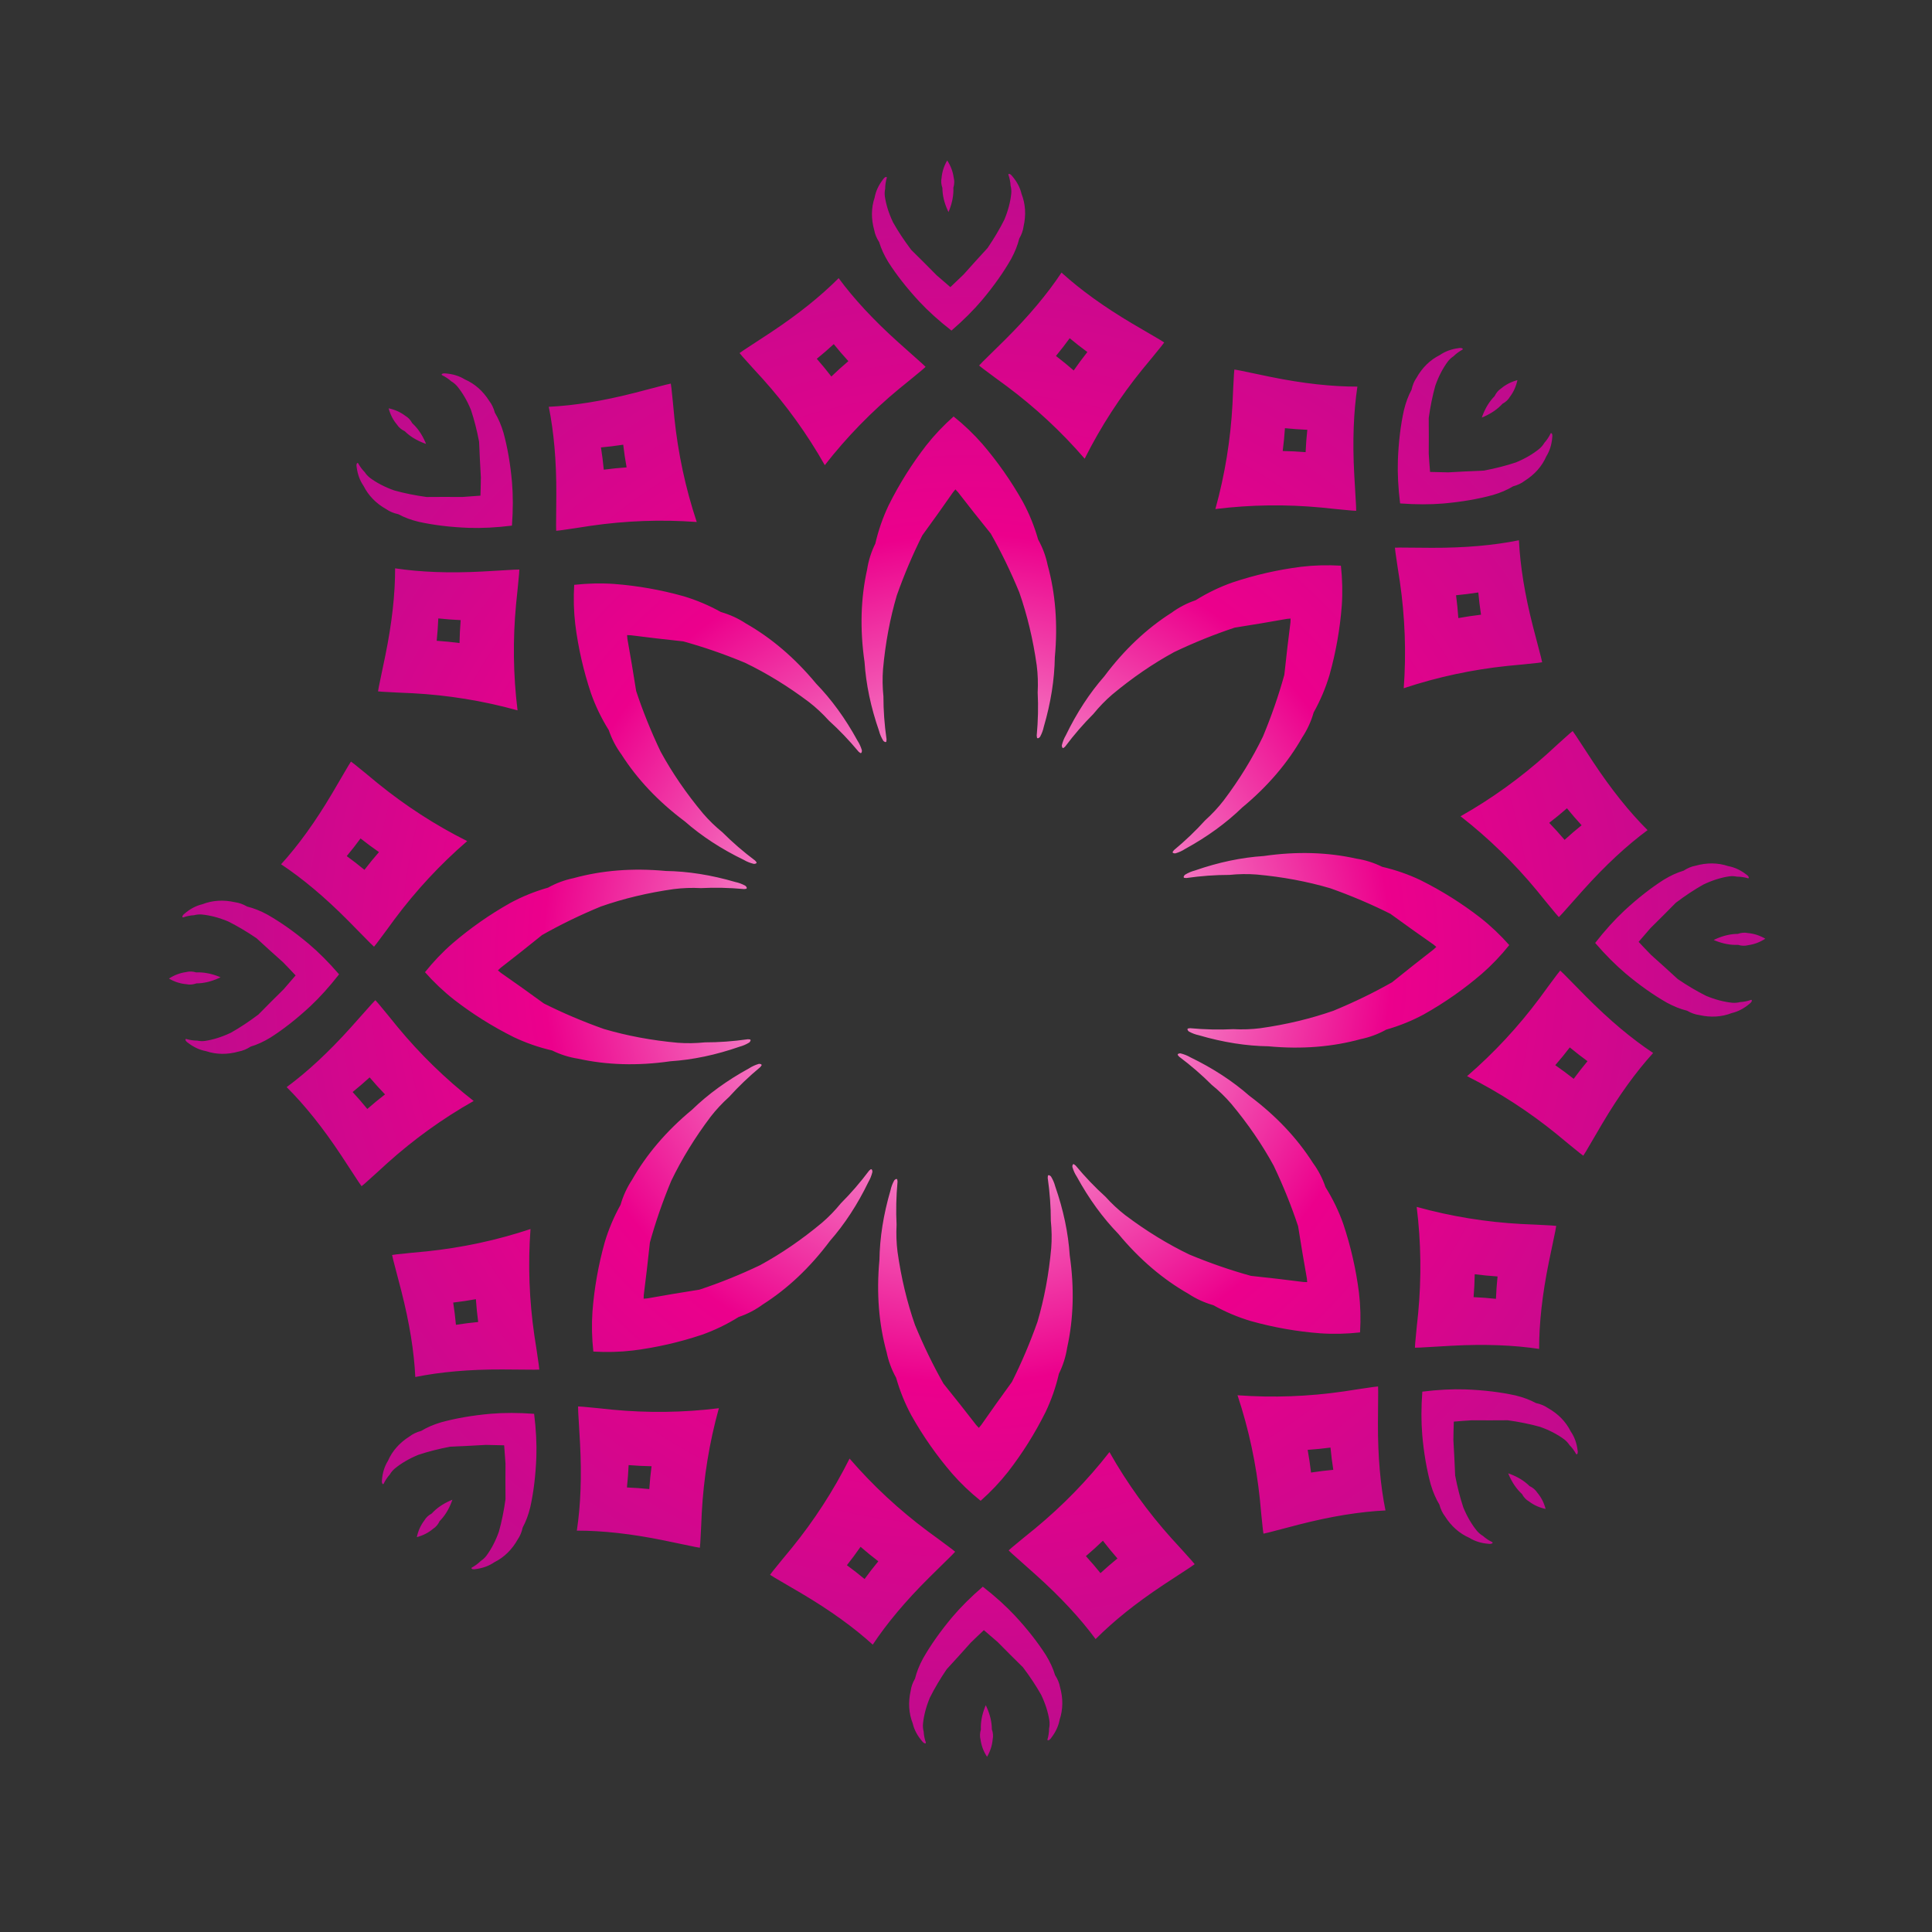 <?xml version="1.0" encoding="UTF-8"?>
<svg version="1.1" viewBox="0 0 800 800" xml:space="preserve" xmlns="http://www.w3.org/2000/svg"><rect x="0" y="0" width="800" height="800" fill="#333333" stroke="none"/><defs><clipPath id="b"><path d="m0 600h600v-600h-600z"/></clipPath><radialGradient id="a" cx="0" cy="0" r="1" gradientTransform="matrix(247.94 0 0 -247.94 300.43 302.37)" gradientUnits="userSpaceOnUse"><stop stop-color="#fff" offset="0"/><stop stop-color="#ec008c" offset=".528"/><stop stop-color="#bd0c8d" offset="1"/></radialGradient></defs><g transform="matrix(1.333 0 0 -1.333 0 800)"><g clip-path="url(#b)"><path d="m294.37 534.84c0.087-0.188 0.176-0.374 0.267-0.559 0.081 0.191 0.16 0.381 0.238 0.571 0.959 2.444 1.38 4.782 1.277 6.996 0.332 1.098 0.364 2.152 0.097 3.148-0.255 1.884-0.934 3.657-2.013 5.314-0.996-1.708-1.585-3.513-1.746-5.408-0.215-1.009-0.132-2.061 0.256-3.14 6e-3 -2.216 0.544-4.529 1.624-6.922m-35.373-41.588c1.404-1.747 2.918-3.509 4.538-5.286-1.819-1.543-3.581-3.136-5.285-4.777-1.44 1.873-2.948 3.709-4.521 5.504 1.866 1.518 3.621 3.039 5.268 4.559m-27.921-1.844c-0.436-0.314-0.884-0.627-1.34-0.937 0.32-0.368 0.632-0.739 0.934-1.115 2.021-2.266 4.106-4.569 6.264-6.908 7.301-8.135 13.773-17.055 19.277-26.797 6.88 8.825 14.595 16.693 23.016 23.664 2.479 1.997 4.88 3.966 7.212 5.909 0.355 0.328 0.719 0.648 1.088 0.966-0.405 0.373-0.801 0.749-1.186 1.125-2.462 2.224-4.907 4.403-7.34 6.54-7.644 6.866-13.79 13.514-18.486 19.887-5.585-5.61-12.643-11.281-21.217-16.946-2.72-1.757-5.458-3.55-8.222-5.388m101.21 3.675c1.722-1.436 3.551-2.867 5.489-4.289-1.483-1.871-2.896-3.779-4.242-5.726-1.782 1.556-3.623 3.06-5.516 4.51 1.529 1.856 2.951 3.69 4.269 5.505m-27.015-7.295c-0.366-0.394-0.742-0.79-1.13-1.183 0.387-0.298 0.765-0.603 1.136-0.91 2.426-1.823 4.923-3.671 7.499-5.543 8.759-6.54 16.856-14.014 24.166-22.485 5.012 10.006 11.031 19.237 17.916 27.728 2.04 2.445 4.006 4.848 5.913 7.213 0.283 0.388 0.576 0.776 0.877 1.16-0.472 0.287-0.933 0.576-1.385 0.869-2.853 1.695-5.676 3.351-8.484 4.969-8.843 5.23-16.175 10.542-22.035 15.867-4.372-6.6-10.178-13.547-17.468-20.787-2.325-2.256-4.655-4.555-7.005-6.898m-9.214-40.54c0.244 0.292 0.49 0.583 0.737 0.873 0.259-0.279 0.52-0.557 0.777-0.836 3.228-4.172 6.625-8.472 10.202-12.898 3.235-5.702 6.194-11.783 8.86-18.253 2.455-7.037 4.279-14.603 5.416-22.692 0.345-2.727 0.443-5.535 0.293-8.417 0.222-4.316 0.124-8.784-0.3-13.39 0.03-0.225 0.062-0.45 0.095-0.676 0.035-0.062 0.098-0.109 0.184-0.129 0.074-0.021 0.162-0.013 0.239 0.023 0.219 0.102 0.401 0.245 0.522 0.411 0.549 1.012 0.935 2.046 1.147 3.078 2.208 7.525 3.337 14.768 3.439 21.646 0.973 10.333 0.174 19.907-2.225 28.613-0.571 2.797-1.567 5.46-2.958 7.956-1.169 4.121-2.759 8.027-4.745 11.704-3.661 6.511-7.872 12.495-12.571 17.968-2.668 3.066-5.657 5.919-8.941 8.55-3.148-2.792-5.992-5.791-8.504-8.985-4.42-5.702-8.327-11.886-11.66-18.574-1.798-3.773-3.192-7.753-4.154-11.926-1.265-2.565-2.125-5.271-2.557-8.096-1.959-8.814-2.282-18.416-0.793-28.685 0.446-6.865 1.937-14.044 4.517-21.448 0.263-1.022 0.7-2.035 1.299-3.017 0.127-0.159 0.315-0.296 0.543-0.385 0.078-0.033 0.165-0.036 0.238-0.012 0.085 0.024 0.146 0.076 0.177 0.139 0.022 0.227 0.042 0.454 0.063 0.681-0.655 4.577-0.974 9.035-0.97 13.357-0.294 2.869-0.333 5.681-0.127 8.42 0.733 8.137 2.175 15.784 4.277 22.934 2.338 6.595 4.991 12.818 7.937 18.674 3.351 4.6 6.53 9.063 9.543 13.392m-22.95 77.682c0.602-2.01 1.54-4.069 2.818-6.16 2.54-3.987 5.759-8.101 9.669-12.323 2.788-2.98 6.117-5.983 9.966-8.984 3.695 3.188 6.869 6.355 9.505 9.472 3.696 4.409 6.704 8.681 9.042 12.788 1.172 2.154 2.006 4.256 2.505 6.293 0.737 1.28 1.184 2.538 1.339 3.753 0.828 3.628 0.601 7.028-0.62 10.151-0.458 1.972-1.436 3.818-2.9 5.516-0.148 0.233-0.381 0.448-0.69 0.643-0.064 0.03-0.161 0.048-0.274 0.052l-0.117-0.017-0.084-0.047c-6e-3 -0.058-0.014-0.115-0.023-0.171 0.39-1.096 0.619-2.232 0.687-3.404 0.204-0.778 0.277-1.582 0.213-2.409-0.257-2.601-0.969-5.32-2.143-8.145-1.422-2.853-3.163-5.803-5.229-8.838-2.463-2.671-4.947-5.412-7.447-8.224-1.321-1.291-2.689-2.598-4.101-3.914-1.477 1.244-2.907 2.479-4.291 3.705-2.638 2.682-5.255 5.294-7.848 7.842-2.216 2.928-4.102 5.785-5.665 8.564-1.314 2.765-2.161 5.444-2.547 8.029-0.104 0.823-0.072 1.629 0.092 2.416 0.01 1.174 0.183 2.32 0.517 3.432-0.011 0.059-0.022 0.115-0.031 0.172l-0.087 0.043-0.119 0.011c-0.113-0.01-0.205-0.031-0.269-0.065-0.298-0.21-0.521-0.436-0.659-0.677-1.375-1.77-2.26-3.661-2.621-5.654-1.064-3.18-1.121-6.587-0.112-10.169 0.216-1.207 0.726-2.439 1.524-3.681m-60.836-124.02c6.319-1.744 12.711-3.952 19.171-6.642 6.714-3.24 13.353-7.302 19.877-12.218 2.17-1.682 4.228-3.599 6.16-5.741 3.207-2.897 6.298-6.125 9.254-9.682 0.182-0.138 0.364-0.273 0.547-0.41 0.068-0.018 0.146-9e-3 0.221 0.04 0.065 0.036 0.124 0.103 0.153 0.184 0.084 0.226 0.11 0.458 0.078 0.661-0.328 1.101-0.787 2.106-1.367 2.986-3.759 6.88-8.081 12.802-12.873 17.739-6.616 7.995-13.954 14.197-21.804 18.658-2.385 1.573-4.968 2.754-7.719 3.535-3.741 2.087-7.626 3.723-11.63 4.922-7.193 2.013-14.403 3.265-21.595 3.813-4.056 0.282-8.187 0.184-12.37-0.275-0.251-4.204-0.142-8.33 0.342-12.367 0.905-7.157 2.516-14.295 4.888-21.38 1.398-3.937 3.225-7.737 5.496-11.368 0.919-2.709 2.226-5.232 3.916-7.532 4.848-7.62 11.41-14.638 19.725-20.848 5.168-4.537 11.299-8.559 18.359-11.97 0.907-0.536 1.933-0.945 3.05-1.215 0.205-0.022 0.433 0.016 0.659 0.111 0.077 0.032 0.14 0.092 0.176 0.161 0.042 0.077 0.048 0.156 0.027 0.223-0.146 0.176-0.292 0.351-0.437 0.525-3.701 2.775-7.079 5.701-10.132 8.762-2.237 1.819-4.252 3.78-6.043 5.863-5.235 6.271-9.623 12.697-13.193 19.241-3.011 6.317-5.534 12.592-7.592 18.815-0.883 5.622-1.791 11.026-2.721 16.218-0.033 0.381-0.065 0.759-0.098 1.139 0.381-0.012 0.762-0.026 1.143-0.041 5.231-0.67 10.674-1.307 16.332-1.907m-24.711 53.341c-0.23 2.392-0.522 4.695-0.875 6.91 2.233 0.201 4.539 0.484 6.915 0.848 0.276-2.371 0.625-4.722 1.049-7.047-2.359-0.161-4.724-0.398-7.089-0.711m21.018 25.302c-0.074 0.475-0.141 0.956-0.2 1.44-0.535-0.131-1.067-0.252-1.593-0.364-3.215-0.818-6.384-1.645-9.511-2.484-9.953-2.557-18.895-3.986-26.801-4.362 1.575-7.759 2.382-16.777 2.345-27.052-0.048-3.238-0.071-6.513-0.075-9.83 0.02-0.539 0.032-1.084 0.037-1.635 0.484 0.062 0.968 0.116 1.447 0.159 3.005 0.426 6.077 0.886 9.222 1.384 10.817 1.569 21.829 2.008 32.989 1.191-3.532 10.617-5.805 21.4-6.939 32.273-0.287 3.171-0.595 6.262-0.921 9.28m-82.855-13.341c1.572-1.562 3.588-2.819 6.043-3.746 0.194-0.071 0.388-0.139 0.585-0.207-0.077 0.192-0.157 0.382-0.236 0.573-1.049 2.405-2.406 4.357-4.044 5.849-0.541 1.012-1.265 1.779-2.156 2.296-1.514 1.151-3.248 1.926-5.181 2.334 0.502-1.911 1.363-3.605 2.587-5.059 0.562-0.865 1.365-1.549 2.402-2.04m17.383-58.692c-0.194-2.378-0.312-4.753-0.355-7.117-2.346 0.307-4.711 0.539-7.091 0.696 0.244 2.392 0.41 4.708 0.5 6.948 2.23-0.24 4.546-0.418 6.946-0.527m-25.384-20.52c-0.088-0.531-0.182-1.067-0.286-1.61 0.487-0.034 0.971-0.075 1.451-0.126 3.03-0.176 6.132-0.328 9.313-0.457 10.915-0.591 21.798-2.323 32.578-5.318-1.374 11.105-1.483 22.123-0.457 33.007 0.34 3.164 0.646 6.256 0.921 9.279 0.02 0.482 0.051 0.966 0.087 1.453-0.551-0.022-1.097-0.038-1.635-0.044-3.314-0.169-6.583-0.356-9.813-0.565-10.261-0.55-19.308-0.194-27.136 0.989 0.019-7.916-0.963-16.916-3.018-26.984-0.682-3.165-1.35-6.371-2.005-9.624m-4.779 62.217c1.498-3.002 3.868-5.451 7.112-7.271 1.007-0.7 2.239-1.212 3.681-1.525 1.847-0.997 3.966-1.79 6.349-2.364 4.614-1.022 9.8-1.657 15.549-1.876 4.08-0.135 8.557 0.094 13.401 0.694 0.358 4.869 0.363 9.352 0.024 13.418-0.507 5.732-1.398 10.88-2.651 15.438-0.693 2.351-1.59 4.428-2.676 6.222-0.386 1.426-0.958 2.63-1.708 3.6-1.98 3.15-4.545 5.395-7.617 6.74-1.718 1.068-3.714 1.683-5.951 1.85-0.27 0.059-0.587 0.046-0.943-0.036-0.067-0.022-0.147-0.079-0.229-0.154l-0.073-0.096-0.024-0.093c0.035-0.045 0.07-0.091 0.105-0.137 1.049-0.501 2.015-1.141 2.891-1.922 0.695-0.405 1.315-0.923 1.855-1.553 1.656-2.02 3.076-4.446 4.245-7.274 1.011-3.024 1.865-6.339 2.551-9.946 0.147-3.631 0.329-7.325 0.549-11.081-0.019-1.849-0.064-3.738-0.131-5.669-1.925-0.163-3.811-0.302-5.656-0.414-3.761 0.031-7.459 0.028-11.094-5e-3 -3.638 0.505-6.991 1.192-10.061 2.051-2.883 1.025-5.378 2.322-7.479 3.876-0.655 0.508-1.202 1.101-1.643 1.774-0.824 0.837-1.51 1.77-2.062 2.793-0.048 0.032-0.095 0.065-0.142 0.099l-0.093-0.032-0.091-0.076c-0.072-0.087-0.123-0.167-0.144-0.236-0.063-0.359-0.06-0.677 0.012-0.943 0.279-2.225 0.992-4.189 2.144-5.852m1.166-193.55c-1.517 1.863-3.038 3.618-4.559 5.266 1.747 1.407 3.51 2.919 5.286 4.538 1.543-1.819 3.137-3.582 4.779-5.282-1.874-1.443-3.712-2.952-5.506-4.522m9.379 25.495c-1.997 2.48-3.966 4.881-5.911 7.212-0.325 0.356-0.646 0.719-0.965 1.091-0.373-0.406-0.749-0.803-1.124-1.188-2.223-2.463-4.403-4.907-6.54-7.339-6.868-7.646-13.515-13.79-19.888-18.487 5.611-5.583 11.282-12.641 16.947-21.215 1.756-2.722 3.55-5.46 5.388-8.224 0.313-0.436 0.626-0.883 0.936-1.34 0.369 0.319 0.74 0.635 1.114 0.936 2.268 2.02 4.569 4.105 6.91 6.263 8.135 7.301 17.055 13.773 26.797 19.277-8.825 6.878-16.693 14.592-23.664 23.014m-11.479 58.544c1.87-1.48 3.78-2.896 5.725-4.243-1.556-1.78-3.06-3.62-4.51-5.515-1.854 1.529-3.69 2.952-5.505 4.269 1.437 1.721 2.867 3.55 4.29 5.489m3.006-32.503c0.394-0.365 0.789-0.743 1.183-1.129 0.298 0.386 0.602 0.766 0.909 1.136 1.824 2.426 3.672 4.923 5.542 7.499 6.542 8.758 14.016 16.856 22.487 24.168-10.007 5.012-19.238 11.028-27.728 17.914-2.445 2.04-4.848 4.007-7.213 5.91-0.388 0.285-0.775 0.578-1.16 0.879-0.287-0.471-0.576-0.934-0.869-1.386-1.696-2.851-3.351-5.676-4.97-8.481-5.23-8.846-10.541-16.177-15.866-22.036 6.6-4.372 13.548-10.178 20.787-17.471 2.255-2.322 4.555-4.654 6.898-7.003m-56.646-30.955c1.77-1.375 3.661-2.26 5.654-2.62 3.179-1.064 6.588-1.122 10.169-0.111 1.207 0.214 2.44 0.722 3.682 1.524 2.01 0.6 4.067 1.537 6.16 2.815 3.985 2.541 8.1 5.76 12.321 9.671 2.982 2.789 5.984 6.117 8.985 9.965-3.189 3.696-6.355 6.869-9.472 9.505-4.41 3.695-8.681 6.704-12.788 9.043-2.154 1.173-4.256 2.005-6.293 2.504-1.281 0.738-2.537 1.185-3.754 1.341-3.627 0.826-7.028 0.601-10.152-0.62-1.97-0.461-3.816-1.437-5.514-2.901-0.235-0.149-0.449-0.382-0.644-0.692-0.03-0.065-0.047-0.159-0.052-0.271l0.018-0.119 0.046-0.083c0.059-7e-3 0.116-0.016 0.173-0.024 1.095 0.39 2.23 0.62 3.403 0.686 0.777 0.204 1.583 0.277 2.408 0.215 2.601-0.258 5.321-0.968 8.146-2.142 2.853-1.424 5.801-3.164 8.837-5.23 2.672-2.464 5.413-4.948 8.225-7.448 1.291-1.321 2.598-2.687 3.914-4.101-1.244-1.477-2.479-2.907-3.706-4.292-2.682-2.637-5.295-5.256-7.841-7.848-2.929-2.214-5.786-4.1-8.564-5.663-2.766-1.313-5.444-2.162-8.029-2.548-0.823-0.105-1.63-0.073-2.417 0.094-1.174 9e-3 -2.32 0.181-3.432 0.516-0.058-0.013-0.115-0.021-0.171-0.031l-0.044-0.087-9e-3 -0.12c9e-3 -0.111 0.031-0.204 0.063-0.269 0.211-0.298 0.437-0.52 0.678-0.659m9.593 20.059c0.187 0.086 0.374 0.174 0.562 0.264-0.193 0.084-0.383 0.163-0.573 0.241-2.444 0.958-4.782 1.379-6.996 1.276-1.098 0.332-2.152 0.363-3.148 0.099-1.884-0.257-3.658-0.935-5.314-2.015 1.708-0.994 3.513-1.585 5.408-1.746 1.008-0.215 2.06-0.132 3.139 0.255 2.217 8e-3 4.53 0.544 6.922 1.626m91.621-18.312c3.773-1.796 7.752-3.189 11.926-4.152 2.564-1.265 5.273-2.125 8.095-2.558 8.815-1.959 18.417-2.282 28.687-0.793 6.864 0.447 14.044 1.938 21.447 4.517 1.02 0.264 2.035 0.7 3.017 1.299 0.16 0.128 0.296 0.315 0.386 0.543 0.032 0.077 0.034 0.167 0.01 0.238-0.023 0.087-0.075 0.145-0.138 0.178-0.226 0.019-0.454 0.042-0.681 0.061-4.577-0.653-9.035-0.973-13.357-0.969-2.871-0.294-5.68-0.332-8.421-0.127-8.135 0.735-15.782 2.173-22.934 4.276-6.596 2.339-12.817 4.992-18.673 7.938-4.598 3.352-9.064 6.53-13.392 9.543-0.292 0.245-0.583 0.492-0.874 0.737 0.279 0.26 0.558 0.52 0.837 0.779 4.173 3.226 8.472 6.622 12.898 10.2 5.701 3.234 11.783 6.194 18.253 8.86 7.038 2.455 14.603 4.279 22.692 5.414 2.726 0.344 5.535 0.447 8.416 0.297 4.317 0.219 8.785 0.122 13.391-0.302 0.225 0.031 0.45 0.064 0.676 0.096 0.062 0.034 0.109 0.096 0.128 0.183 0.022 0.075 0.013 0.163-0.022 0.238-0.102 0.222-0.245 0.403-0.412 0.522-1.011 0.55-2.046 0.935-3.078 1.149-7.523 2.206-14.769 3.336-21.646 3.438-10.332 0.975-19.905 0.173-28.612-2.224-2.798-0.574-5.459-1.564-7.958-2.958-4.12-1.17-8.025-2.76-11.702-4.742-6.512-3.664-12.495-7.877-17.968-12.575-3.066-2.67-5.919-5.658-8.55-8.942 2.792-3.148 5.789-5.99 8.986-8.502 5.701-4.42 11.887-8.327 18.573-11.662m42.122-140.4c-2.391 0.244-4.707 0.414-6.948 0.501 0.242 2.229 0.419 4.546 0.528 6.947 2.378-0.195 4.753-0.314 7.116-0.356-0.306-2.347-0.538-4.71-0.696-7.092m-11.396 24.66c-3.165 0.344-6.256 0.648-9.28 0.922-0.482 0.019-0.965 0.051-1.452 0.089 0.022-0.551 0.037-1.096 0.043-1.635 0.17-3.315 0.358-6.583 0.566-9.812 0.55-10.265 0.194-19.31-0.99-27.136 7.916 0.019 16.916-0.965 26.984-3.02 3.166-0.682 6.371-1.349 9.625-2.005 0.53-0.088 1.067-0.18 1.609-0.284 0.035 0.487 0.077 0.97 0.128 1.448 0.174 3.032 0.327 6.135 0.456 9.314 0.59 10.915 2.322 21.798 5.318 32.581-11.105-1.375-22.124-1.486-33.007-0.462m46.663 32.696c7.619 4.851 14.637 11.409 20.846 19.726 4.538 5.17 8.561 11.298 11.972 18.358 0.536 0.909 0.943 1.935 1.215 3.053 0.022 0.203-0.016 0.432-0.111 0.657-0.033 0.076-0.093 0.142-0.162 0.176-0.077 0.042-0.155 0.05-0.223 0.026-0.175-0.144-0.349-0.293-0.524-0.436-2.775-3.699-5.701-7.079-8.761-10.131-1.821-2.236-3.78-4.254-5.864-6.043-6.271-5.236-12.698-9.624-19.241-13.194-6.317-3.01-12.592-5.533-18.816-7.592-5.622-0.882-11.025-1.79-16.218-2.722-0.379-0.031-0.758-0.065-1.138-0.094 0.012 0.378 0.026 0.759 0.04 1.14 0.67 5.232 1.308 10.676 1.908 16.334 1.745 6.318 3.952 12.711 6.642 19.171 3.24 6.711 7.301 13.352 12.217 19.875 1.683 2.171 3.599 4.228 5.742 6.16 2.897 3.208 6.125 6.299 9.682 9.255 0.136 0.181 0.273 0.362 0.41 0.546 0.018 0.067 9e-3 0.146-0.039 0.224-0.037 0.063-0.106 0.122-0.185 0.15-0.227 0.085-0.457 0.111-0.661 0.078-1.101-0.328-2.106-0.785-2.986-1.365-6.881-3.76-12.803-8.084-17.74-12.874-7.994-6.616-14.196-13.955-18.657-21.807-1.573-2.381-2.754-4.966-3.536-7.716-2.086-3.742-3.723-7.627-4.921-11.63-2.014-7.195-3.265-14.402-3.814-21.596-0.281-4.054-0.185-8.188 0.277-12.368 4.201-0.252 8.329-0.143 12.366 0.34 7.157 0.906 14.294 2.517 21.38 4.886 3.937 1.4 7.737 3.228 11.368 5.5 2.709 0.917 5.232 2.224 7.532 3.913m-70.349-47.381c0.136 4.082-0.094 8.557-0.694 13.401-4.868 0.358-9.351 0.363-13.418 0.023-5.732-0.507-10.88-1.399-15.437-2.648-2.353-0.694-4.428-1.591-6.222-2.679-1.426-0.383-2.631-0.957-3.6-1.709-3.152-1.977-5.395-4.542-6.741-7.613-1.068-1.722-1.681-3.715-1.849-5.952-0.059-0.27-0.046-0.589 0.034-0.944 0.025-0.067 0.081-0.144 0.157-0.228l0.095-0.071 0.093-0.029c0.045 0.037 0.091 0.071 0.137 0.109 0.5 1.047 1.14 2.013 1.921 2.89 0.406 0.695 0.924 1.313 1.553 1.854 2.021 1.658 4.446 3.078 7.275 4.245 3.023 1.013 6.339 1.863 9.946 2.552 3.63 0.145 7.325 0.328 11.081 0.549 1.849-0.021 3.738-0.064 5.669-0.132 0.164-1.924 0.302-3.808 0.414-5.654-0.031-3.763-0.029-7.462 5e-3 -11.095-0.505-3.638-1.192-6.991-2.05-10.061-1.027-2.884-2.323-5.376-3.877-7.478-0.508-0.655-1.102-1.204-1.775-1.645-0.837-0.824-1.769-1.51-2.792-2.061-0.034-0.048-0.066-0.097-0.099-0.143l0.032-0.092 0.076-0.092c0.087-0.073 0.167-0.124 0.236-0.144 0.359-0.063 0.677-0.062 0.944 0.012 2.224 0.28 4.188 0.993 5.85 2.146 3.002 1.496 5.452 3.866 7.271 7.11 0.702 1.008 1.213 2.24 1.526 3.683 0.996 1.845 1.788 3.963 2.364 6.347 1.022 4.614 1.656 9.801 1.875 15.549m-32.499-17.563c-1.011-0.541-1.779-1.264-2.296-2.155-1.151-1.515-1.926-3.25-2.333-5.183 1.91 0.504 3.604 1.363 5.058 2.591 0.865 0.557 1.549 1.361 2.039 2.398 1.562 1.573 2.82 3.588 3.746 6.045 0.072 0.194 0.14 0.387 0.207 0.583-0.192-0.076-0.383-0.155-0.573-0.233-2.406-1.053-4.357-2.407-5.848-4.046m13.718 66.576c0.161-2.358 0.399-4.723 0.712-7.088-2.392-0.229-4.695-0.52-6.91-0.874-0.202 2.233-0.484 4.54-0.848 6.913 2.37 0.279 4.721 0.627 7.046 1.049m-18.82-24.175c7.759 1.575 16.776 2.382 27.052 2.346 3.237-0.048 6.511-0.069 9.829-0.075 0.539 0.019 1.084 0.032 1.635 0.036-0.061 0.484-0.116 0.968-0.159 1.447-0.425 3.007-0.885 6.077-1.383 9.223-1.569 10.819-2.01 21.829-1.191 32.988-10.618-3.531-21.401-5.804-32.273-6.938-3.17-0.286-6.261-0.595-9.28-0.919-0.476-0.076-0.956-0.144-1.441-0.202 0.131-0.536 0.253-1.066 0.365-1.591 0.817-3.217 1.644-6.386 2.484-9.513 2.556-9.953 3.985-18.893 4.362-26.802m146.4 7.732c0.572-2.8 1.565-5.46 2.957-7.959 1.17-4.119 2.761-8.026 4.744-11.702 3.662-6.514 7.876-12.494 12.574-17.969 2.669-3.067 5.655-5.92 8.943-8.551 3.147 2.795 5.987 5.79 8.503 8.987 4.418 5.701 8.328 11.887 11.66 18.574 1.796 3.771 3.189 7.751 4.151 11.924 1.266 2.564 2.126 5.274 2.56 8.096 1.958 8.814 2.28 18.415 0.794 28.687-0.449 6.864-1.941 14.044-4.519 21.446-0.264 1.022-0.7 2.036-1.301 3.018-0.129 0.162-0.315 0.295-0.54 0.385-0.079 0.034-0.168 0.037-0.24 0.011-0.086-0.024-0.146-0.075-0.177-0.137-0.021-0.227-0.04-0.454-0.061-0.68 0.653-4.58 0.973-9.037 0.968-13.36 0.294-2.87 0.334-5.679 0.127-8.42-0.732-8.134-2.173-15.782-4.277-22.935-2.337-6.596-4.989-12.815-7.935-18.67-3.352-4.6-6.531-9.064-9.543-13.393-0.248-0.293-0.494-0.583-0.737-0.874-0.262 0.278-0.519 0.556-0.782 0.836-3.224 4.173-6.621 8.472-10.198 12.898-3.235 5.702-6.194 11.783-8.859 18.254-2.457 7.039-4.28 14.602-5.417 22.694-0.343 2.723-0.445 5.532-0.295 8.412-0.219 4.317-0.123 8.786 0.302 13.394-0.033 0.223-0.064 0.447-0.097 0.674-0.034 0.062-0.096 0.111-0.183 0.129-0.074 0.021-0.162 0.013-0.237-0.023-0.223-0.101-0.403-0.244-0.522-0.412-0.55-1.011-0.935-2.045-1.149-3.078-2.206-7.521-3.337-14.769-3.439-21.647-0.974-10.331-0.172-19.904 2.225-28.609m-6.841-70.486c-1.721 1.437-3.551 2.869-5.49 4.29 1.481 1.874 2.897 3.783 4.242 5.725 1.782-1.555 3.622-3.058 5.517-4.51-1.53-1.853-2.953-3.688-4.269-5.505m27.013 7.299c0.366 0.394 0.744 0.786 1.13 1.179-0.386 0.301-0.766 0.603-1.135 0.911-2.427 1.825-4.924 3.671-7.501 5.542-8.757 6.542-16.855 14.016-24.167 22.485-5.012-10.004-11.029-19.236-17.915-27.725-2.039-2.445-4.006-4.85-5.91-7.213-0.284-0.39-0.577-0.776-0.878-1.16 0.47-0.287 0.934-0.577 1.384-0.868 2.853-1.697 5.678-3.354 8.483-4.971 8.846-5.231 16.177-10.54 22.036-15.864 4.372 6.597 10.178 13.544 17.471 20.785 2.322 2.255 4.654 4.555 7.002 6.899m10.897-47.053c-0.085 0.186-0.175 0.372-0.264 0.56-0.085-0.191-0.164-0.384-0.24-0.573-0.959-2.444-1.38-4.783-1.276-6.996-0.333-1.096-0.363-2.153-0.099-3.148 0.256-1.883 0.933-3.66 2.012-5.312 0.996 1.705 1.585 3.513 1.747 5.406 0.216 1.007 0.132 2.06-0.256 3.14-6e-3 2.216-0.544 4.53-1.624 6.923m21.266 9.909c-0.6 2.01-1.539 4.068-2.816 6.162-2.541 3.984-5.76 8.101-9.67 12.32-2.791 2.982-6.117 5.984-9.964 8.986-3.698-3.19-6.871-6.356-9.507-9.471-3.694-4.412-6.703-8.683-9.042-12.791-1.172-2.153-2.005-4.255-2.506-6.293-0.736-1.279-1.183-2.536-1.339-3.754-0.828-3.626-0.602-7.027 0.62-10.149 0.46-1.972 1.437-3.817 2.901-5.518 0.148-0.232 0.382-0.447 0.691-0.643 0.065-0.029 0.16-0.045 0.271-0.049l0.118 0.014 0.085 0.051c6e-3 0.055 0.015 0.113 0.023 0.172-0.39 1.092-0.619 2.228-0.686 3.4-0.203 0.779-0.277 1.583-0.214 2.41 0.258 2.601 0.968 5.319 2.142 8.148 1.424 2.851 3.164 5.797 5.231 8.834 2.463 2.674 4.946 5.413 7.446 8.223 1.321 1.296 2.687 2.6 4.102 3.916 1.478-1.245 2.907-2.479 4.292-3.706 2.637-2.683 5.254-5.296 7.848-7.841 2.213-2.929 4.099-5.786 5.664-8.565 1.313-2.763 2.161-5.442 2.546-8.028 0.105-0.822 0.072-1.63-0.093-2.417-9e-3 -1.174-0.181-2.319-0.515-3.434 0.011-0.055 0.02-0.111 0.031-0.168l0.087-0.045 0.118-9e-3c0.111 0.01 0.207 0.032 0.27 0.063 0.297 0.21 0.52 0.439 0.658 0.679 1.376 1.769 2.26 3.663 2.622 5.652 1.062 3.18 1.118 6.588 0.11 10.17-0.215 1.206-0.723 2.441-1.524 3.681m14.107 31.68c-1.406 1.746-2.919 3.508-4.537 5.281 1.818 1.545 3.582 3.139 5.283 4.783 1.442-1.877 2.951-3.712 4.522-5.509-1.863-1.517-3.618-3.034-5.268-4.555m27.921 1.842c0.437 0.313 0.884 0.626 1.34 0.935-0.319 0.372-0.633 0.742-0.936 1.116-2.019 2.266-4.104 4.569-6.261 6.909-7.303 8.134-13.774 17.055-19.277 26.798-6.88-8.826-14.594-16.694-23.016-23.665-2.48-1.995-4.881-3.968-7.213-5.911-0.356-0.324-0.719-0.648-1.088-0.965 0.405-0.373 0.801-0.749 1.186-1.124 2.464-2.222 4.906-4.402 7.339-6.539 7.645-6.868 13.79-13.516 18.488-19.889 5.585 5.613 12.641 11.281 21.214 16.948 2.723 1.755 5.46 3.552 8.224 5.387m87.974 83.891c0.195 2.379 0.315 4.751 0.356 7.115 2.347-0.306 4.71-0.536 7.092-0.694-0.244-2.393-0.414-4.708-0.501-6.949-2.229 0.243-4.546 0.419-6.947 0.528m25.385 20.518c0.086 0.531 0.181 1.07 0.284 1.61-0.488 0.035-0.97 0.077-1.449 0.13-3.031 0.172-6.134 0.327-9.313 0.456-10.915 0.588-21.798 2.321-32.581 5.316 1.375-11.105 1.486-22.125 0.462-33.008-0.344-3.166-0.649-6.256-0.922-9.278-0.02-0.481-0.052-0.967-0.089-1.452 0.552 0.024 1.096 0.036 1.635 0.043 3.315 0.17 6.583 0.357 9.813 0.566 10.264 0.551 19.308 0.194 27.135-0.991-0.019 7.915 0.965 16.917 3.02 26.984 0.682 3.166 1.348 6.371 2.005 9.624m-8-79.213c-1.573 1.563-3.589 2.821-6.045 3.749-0.194 0.069-0.387 0.139-0.583 0.208 0.076-0.196 0.156-0.387 0.234-0.576 1.049-2.407 2.406-4.357 4.043-5.848 0.543-1.01 1.266-1.781 2.157-2.296 1.515-1.151 3.248-1.926 5.181-2.333-0.503 1.912-1.362 3.605-2.589 5.059-0.559 0.863-1.361 1.548-2.398 2.037m-127.77 78.386c6.616-7.993 13.953-14.195 21.806-18.657 2.381-1.572 4.965-2.753 7.715-3.535 3.743-2.088 7.627-3.724 11.631-4.921 7.195-2.015 14.402-3.268 21.596-3.816 4.054-0.281 8.187-0.183 12.368 0.278 0.252 4.199 0.143 8.331-0.341 12.368-0.905 7.154-2.516 14.293-4.885 21.378-1.401 3.938-3.228 7.736-5.5 11.366-0.917 2.71-2.224 5.234-3.912 7.535-4.852 7.618-11.411 14.635-19.727 20.845-5.17 4.539-11.299 8.561-18.358 11.973-0.91 0.535-1.935 0.943-3.054 1.215-0.202 0.022-0.431-0.016-0.656-0.112-0.077-0.032-0.142-0.093-0.176-0.163-0.046-0.075-0.05-0.154-0.027-0.22 0.145-0.176 0.292-0.35 0.437-0.526 3.699-2.776 7.079-5.701 10.131-8.76 2.236-1.822 4.253-3.78 6.043-5.865 5.236-6.27 9.623-12.698 13.194-19.239 3.01-6.32 5.533-12.594 7.592-18.818 0.882-5.621 1.79-11.024 2.722-16.216 0.031-0.381 0.064-0.76 0.094-1.138-0.379 0.011-0.759 0.024-1.14 0.038-5.232 0.672-10.676 1.309-16.334 1.908-6.318 1.746-12.71 3.951-19.171 6.642-6.715 3.239-13.352 7.301-19.875 12.218-2.17 1.681-4.228 3.596-6.159 5.742-3.209 2.895-6.3 6.126-9.255 9.679-0.184 0.137-0.364 0.275-0.547 0.412-0.067 0.02-0.149 7e-3 -0.224-0.038-0.065-0.039-0.121-0.105-0.149-0.183-0.086-0.232-0.111-0.46-0.078-0.662 0.327-1.104 0.784-2.108 1.364-2.989 3.761-6.878 8.083-12.801 12.875-17.739m65.933-66.424c0.229-2.39 0.52-4.695 0.873-6.91-2.232-0.202-4.539-0.482-6.913-0.846-0.278 2.368-0.626 4.719-1.048 7.047 2.359 0.159 4.722 0.398 7.088 0.709m-21.022-25.299c0.077-0.477 0.144-0.957 0.202-1.443 0.536 0.13 1.067 0.252 1.592 0.363 3.217 0.819 6.386 1.647 9.513 2.486 9.953 2.555 18.893 3.983 26.8 4.362-1.575 7.759-2.38 16.777-2.344 27.051 0.048 3.238 0.069 6.514 0.074 9.832-0.02 0.536-0.031 1.082-0.035 1.634-0.485-0.061-0.968-0.115-1.448-0.161-3.006-0.424-6.078-0.885-9.222-1.383-10.819-1.568-21.829-2.008-32.988-1.19 3.532-10.617 5.803-21.401 6.938-32.274 0.286-3.169 0.594-6.259 0.918-9.277m95.635 30.335c-1.495 3.001-3.864 5.45-7.11 7.271-1.007 0.699-2.239 1.212-3.682 1.524-1.846 0.997-3.963 1.79-6.347 2.365-4.615 1.02-9.801 1.655-15.55 1.874-4.082 0.137-8.556-0.093-13.4-0.694-0.359-4.867-0.363-9.347-0.023-13.419 0.505-5.73 1.399-10.877 2.648-15.437 0.693-2.351 1.591-4.427 2.679-6.221 0.382-1.425 0.957-2.632 1.706-3.601 1.98-3.15 4.545-5.394 7.616-6.739 1.722-1.07 3.715-1.682 5.952-1.849 0.27-0.061 0.589-0.047 0.943 0.034 0.068 0.026 0.145 0.078 0.229 0.156l0.071 0.095 0.029 0.095c-0.037 0.045-0.071 0.091-0.109 0.137-1.048 0.497-2.013 1.138-2.89 1.918-0.695 0.408-1.313 0.925-1.853 1.554-1.659 2.021-3.08 4.445-4.247 7.275-1.012 3.023-1.862 6.339-2.551 9.946-0.146 3.634-0.328 7.326-0.55 11.083 0.023 1.847 0.064 3.736 0.133 5.666 1.924 0.166 3.808 0.303 5.654 0.415 3.762-0.03 7.459-0.029 11.095 5e-3 3.638-0.504 6.99-1.193 10.061-2.051 2.884-1.025 5.375-2.321 7.478-3.876 0.655-0.508 1.203-1.102 1.645-1.775 0.823-0.834 1.51-1.768 2.061-2.792 0.048-0.033 0.095-0.064 0.143-0.098l0.092 0.03 0.092 0.076c0.072 0.087 0.122 0.171 0.144 0.238 0.063 0.359 0.06 0.676-0.013 0.943-0.279 2.226-0.992 4.189-2.146 5.852m36.16 130.67c1.279-0.735 2.536-1.182 3.754-1.338 3.625-0.828 7.027-0.601 10.148 0.621 1.973 0.46 3.817 1.437 5.519 2.9 0.232 0.15 0.447 0.383 0.643 0.691 0.029 0.064 0.044 0.161 0.049 0.272l-0.014 0.118-0.051 0.084c-0.054 8e-3 -0.113 0.014-0.172 0.025-1.093-0.389-2.229-0.621-3.4-0.688-0.779-0.205-1.583-0.276-2.411-0.215-2.6 0.259-5.319 0.97-8.147 2.145-2.853 1.423-5.797 3.161-8.834 5.228-2.674 2.463-5.413 4.949-8.224 7.447-1.296 1.321-2.599 2.69-3.917 4.101 1.246 1.477 2.481 2.907 3.707 4.292 2.683 2.638 5.296 5.254 7.842 7.848 2.929 2.216 5.785 4.101 8.563 5.664 2.765 1.316 5.444 2.161 8.03 2.548 0.822 0.103 1.629 0.071 2.417-0.093 1.174-9e-3 2.319-0.182 3.434-0.516 0.055 0.01 0.111 0.022 0.168 0.031l0.043 0.087 0.011 0.118c-0.011 0.113-0.032 0.207-0.063 0.268-0.209 0.301-0.438 0.523-0.679 0.66-1.769 1.376-3.663 2.261-5.652 2.622-3.181 1.063-6.59 1.121-10.17 0.112-1.208-0.216-2.442-0.727-3.682-1.525-2.011-0.601-4.067-1.538-6.162-2.817-3.983-2.542-8.101-5.759-12.319-9.669-2.982-2.789-5.984-6.118-8.987-9.967 3.191-3.695 6.356-6.867 9.472-9.505 4.412-3.695 8.683-6.704 12.79-9.042 2.153-1.171 4.255-2.005 6.294-2.507m-63.788 11.446c3.067 2.668 5.92 5.658 8.551 8.942-2.795 3.148-5.79 5.991-8.988 8.503-5.7 4.419-11.886 8.327-18.573 11.66-3.771 1.798-7.751 3.192-11.925 4.154-2.563 1.265-5.273 2.124-8.095 2.556-8.816 1.96-18.416 2.282-28.689 0.793-6.863-0.445-14.042-1.935-21.444-4.517-1.023-0.263-2.036-0.701-3.018-1.299-0.162-0.126-0.296-0.315-0.385-0.542-0.034-0.079-0.038-0.165-0.011-0.239 0.024-0.085 0.075-0.145 0.137-0.176 0.227-0.023 0.454-0.042 0.68-0.063 4.58 0.655 9.037 0.974 13.36 0.97 2.87 0.293 5.679 0.333 8.421 0.125 8.133-0.731 15.781-2.173 22.934-4.275 6.594-2.339 12.814-4.992 18.67-7.938 4.6-3.35 9.063-6.529 13.394-9.543 0.291-0.245 0.582-0.489 0.873-0.736-0.278-0.258-0.556-0.521-0.836-0.778-4.173-3.227-8.472-6.625-12.898-10.201-5.702-3.235-11.783-6.193-18.254-8.859-7.038-2.457-14.602-4.28-22.694-5.416-2.723-0.346-5.532-0.445-8.412-0.295-4.319-0.221-8.788-0.124-13.393 0.301-0.224-0.032-0.448-0.063-0.676-0.096-0.061-0.035-0.111-0.098-0.128-0.184-0.021-0.074-0.013-0.161 0.023-0.237 0.101-0.221 0.244-0.402 0.412-0.522 1.011-0.55 2.045-0.936 3.077-1.149 7.523-2.207 14.77-3.338 21.648-3.438 10.331-0.974 19.902-0.173 28.609 2.224 2.8 0.573 5.46 1.567 7.959 2.957 4.119 1.169 8.023 2.761 11.702 4.746 6.514 3.661 12.494 7.873 17.969 12.572m22.84-28.364c1.555 1.782 3.058 3.623 4.511 5.517 1.851-1.529 3.688-2.954 5.505-4.27-1.438-1.721-2.869-3.549-4.291-5.487-1.873 1.478-3.782 2.894-5.725 4.24m8.698-28.115c0.287 0.47 0.577 0.933 0.869 1.385 1.695 2.853 3.353 5.678 4.97 8.483 5.23 8.844 10.54 16.176 15.864 22.036-6.597 4.371-13.544 10.178-20.785 17.469-2.255 2.323-4.555 4.656-6.898 7.002-0.395 0.368-0.788 0.745-1.18 1.132-0.301-0.387-0.604-0.765-0.911-1.137-1.825-2.425-3.671-4.922-5.542-7.499-6.543-8.758-14.016-16.856-22.486-24.169 10.005-5.011 19.237-11.028 27.726-17.913 2.445-2.038 4.85-4.005 7.213-5.912 0.39-0.284 0.775-0.576 1.16-0.877m51.136 69.155c-1.008 0.214-2.062 0.131-3.141-0.258-2.216-6e-3 -4.53-0.543-6.924-1.623-0.185-0.088-0.372-0.177-0.559-0.267 0.19-0.081 0.383-0.16 0.572-0.238 2.445-0.96 4.785-1.381 6.994-1.277 1.099-0.332 2.155-0.364 3.149-0.098 1.884 0.257 3.662 0.935 5.314 2.015-1.705 0.995-3.512 1.584-5.405 1.746m-56.208 38.759c1.515-1.865 3.035-3.62 4.554-5.267-1.745-1.404-3.507-2.917-5.28-4.54-1.546 1.821-3.139 3.583-4.782 5.286 1.876 1.441 3.711 2.949 5.508 4.521m-9.38-25.497c1.995-2.479 3.967-4.882 5.911-7.212 0.324-0.354 0.647-0.718 0.965-1.089 0.373 0.406 0.748 0.801 1.124 1.187 2.222 2.462 4.402 4.907 6.537 7.339 6.869 7.644 13.518 13.79 19.891 18.487-5.613 5.585-11.282 12.644-16.949 21.217-1.755 2.719-3.551 5.459-5.386 8.222-0.313 0.436-0.626 0.883-0.935 1.34-0.372-0.32-0.742-0.632-1.116-0.935-2.266-2.02-4.569-4.105-6.91-6.264-8.133-7.3-17.054-13.771-26.797-19.276 8.826-6.881 16.694-14.595 23.665-23.016m-24.357 84.58c-0.158 2.361-0.397 4.726-0.71 7.091 2.392 0.23 4.697 0.523 6.912 0.874 0.202-2.232 0.481-4.537 0.846-6.913-2.368-0.277-4.719-0.626-7.048-1.052m18.823 24.178c-7.759-1.575-16.777-2.382-27.052-2.346-3.237 0.048-6.513 0.072-9.831 0.076-0.536-0.02-1.082-0.033-1.635-0.037 0.062-0.484 0.116-0.967 0.162-1.447 0.424-3.005 0.884-6.077 1.383-9.222 1.567-10.817 2.007-21.829 1.189-32.988 10.618 3.531 21.402 5.803 32.274 6.937 3.17 0.288 6.26 0.595 9.278 0.922 0.477 0.074 0.957 0.141 1.443 0.199-0.13 0.536-0.252 1.07-0.364 1.594-0.82 3.214-1.646 6.384-2.485 9.511-2.555 9.953-3.983 18.894-4.362 26.801m-5.102 42.402c1.009 0.541 1.78 1.265 2.297 2.156 1.149 1.513 1.924 3.249 2.332 5.181-1.912-0.503-3.606-1.363-5.06-2.588-0.863-0.562-1.548-1.364-2.037-2.401-1.562-1.572-2.82-3.589-3.748-6.043-0.069-0.194-0.139-0.389-0.208-0.586 0.196 0.078 0.387 0.157 0.576 0.237 2.407 1.049 4.356 2.406 5.848 4.044m-67.583-7.589c2.393-0.245 4.708-0.412 6.948-0.501-0.242-2.229-0.419-4.544-0.527-6.946-2.379 0.195-4.751 0.313-7.116 0.356 0.306 2.345 0.537 4.711 0.695 7.091m11.397-24.662c3.168-0.339 6.257-0.646 9.28-0.92 0.48-0.02 0.966-0.051 1.452-0.088-0.024 0.55-0.036 1.097-0.043 1.634-0.17 3.314-0.357 6.585-0.566 9.815-0.55 10.261-0.195 19.309 0.99 27.135-7.915-0.018-16.916 0.964-26.983 3.019-3.167 0.682-6.372 1.35-9.625 2.007-0.531 0.086-1.069 0.179-1.609 0.283-0.036-0.488-0.078-0.97-0.13-1.45-0.172-3.031-0.327-6.132-0.456-9.313-0.588-10.915-2.32-21.799-5.316-32.58 11.105 1.376 22.125 1.485 33.006 0.458m-46.663-32.695c-7.618-4.847-14.635-11.409-20.846-19.723-4.538-5.169-8.56-11.301-11.971-18.361-0.537-0.907-0.941-1.933-1.216-3.05-0.022-0.204 0.015-0.432 0.112-0.656 0.032-0.08 0.093-0.142 0.163-0.178 0.076-0.042 0.153-0.047 0.219-0.027 0.176 0.145 0.35 0.292 0.526 0.437 2.777 3.701 5.701 7.078 8.763 10.132 1.819 2.237 3.778 4.252 5.861 6.042 6.27 5.236 12.699 9.623 19.241 13.194 6.319 3.01 12.594 5.534 18.817 7.592 5.622 0.882 11.025 1.791 16.217 2.721 0.381 0.033 0.76 0.066 1.138 0.098-0.011-0.381-0.024-0.762-0.038-1.143-0.671-5.231-1.309-10.674-1.908-16.332-1.746-6.32-3.952-12.712-6.642-19.171-3.239-6.714-7.301-13.353-12.219-19.878-1.683-2.17-3.596-4.228-5.741-6.159-2.895-3.207-6.125-6.299-9.681-9.254-0.137-0.183-0.273-0.365-0.41-0.547-0.02-0.068-8e-3 -0.146 0.037-0.221 0.039-0.068 0.106-0.124 0.184-0.153 0.229-0.085 0.458-0.108 0.662-0.078 1.104 0.327 2.108 0.786 2.988 1.367 6.879 3.758 12.804 8.083 17.741 12.874 7.992 6.615 14.194 13.952 18.656 21.803 1.572 2.385 2.753 4.968 3.535 7.719 2.088 3.739 3.724 7.626 4.921 11.629 2.015 7.194 3.267 14.405 3.816 21.596 0.281 4.056 0.183 8.187-0.278 12.37-4.201 0.25-8.331 0.141-12.368-0.343-7.154-0.904-14.293-2.515-21.379-4.888-3.938-1.397-7.737-3.224-11.369-5.495-2.706-0.919-5.23-2.226-7.531-3.917m70.35 47.382c-0.137-4.08 0.093-8.557 0.693-13.4 4.868-0.357 9.348-0.363 13.417-0.024 5.733 0.507 10.88 1.398 15.44 2.651 2.351 0.693 4.427 1.59 6.221 2.676 1.424 0.386 2.631 0.958 3.601 1.708 3.15 1.98 5.394 4.545 6.738 7.617 1.069 1.717 1.683 3.713 1.85 5.951 0.06 0.269 0.047 0.587-0.034 0.943-0.026 0.066-0.078 0.148-0.156 0.229l-0.095 0.072-0.095 0.024c-0.045-0.035-0.092-0.071-0.137-0.105-0.498-1.048-1.138-2.014-1.918-2.89-0.408-0.695-0.925-1.316-1.554-1.856-2.021-1.657-4.445-3.075-7.276-4.244-3.022-1.011-6.338-1.865-9.947-2.551-3.632-0.147-7.324-0.329-11.081-0.549-1.848 0.019-3.736 0.064-5.666 0.13-0.167 1.925-0.304 3.812-0.415 5.657 0.03 3.761 0.029 7.458-5e-3 11.095 0.504 3.638 1.192 6.988 2.051 10.06 1.025 2.884 2.321 5.378 3.875 7.478 0.509 0.656 1.102 1.203 1.774 1.643 0.836 0.825 1.77 1.512 2.792 2.062 0.035 0.049 0.066 0.096 0.1 0.143l-0.03 0.093-0.076 0.09c-0.089 0.074-0.171 0.124-0.238 0.145-0.359 0.063-0.677 0.06-0.943-0.012-2.227-0.279-4.19-0.992-5.853-2.144-3-1.498-5.448-3.868-7.27-7.112-0.701-1.007-1.213-2.238-1.525-3.682-0.996-1.846-1.789-3.965-2.364-6.348-1.022-4.615-1.655-9.8-1.874-15.55" fill="url(#a)"/></g></g></svg>
